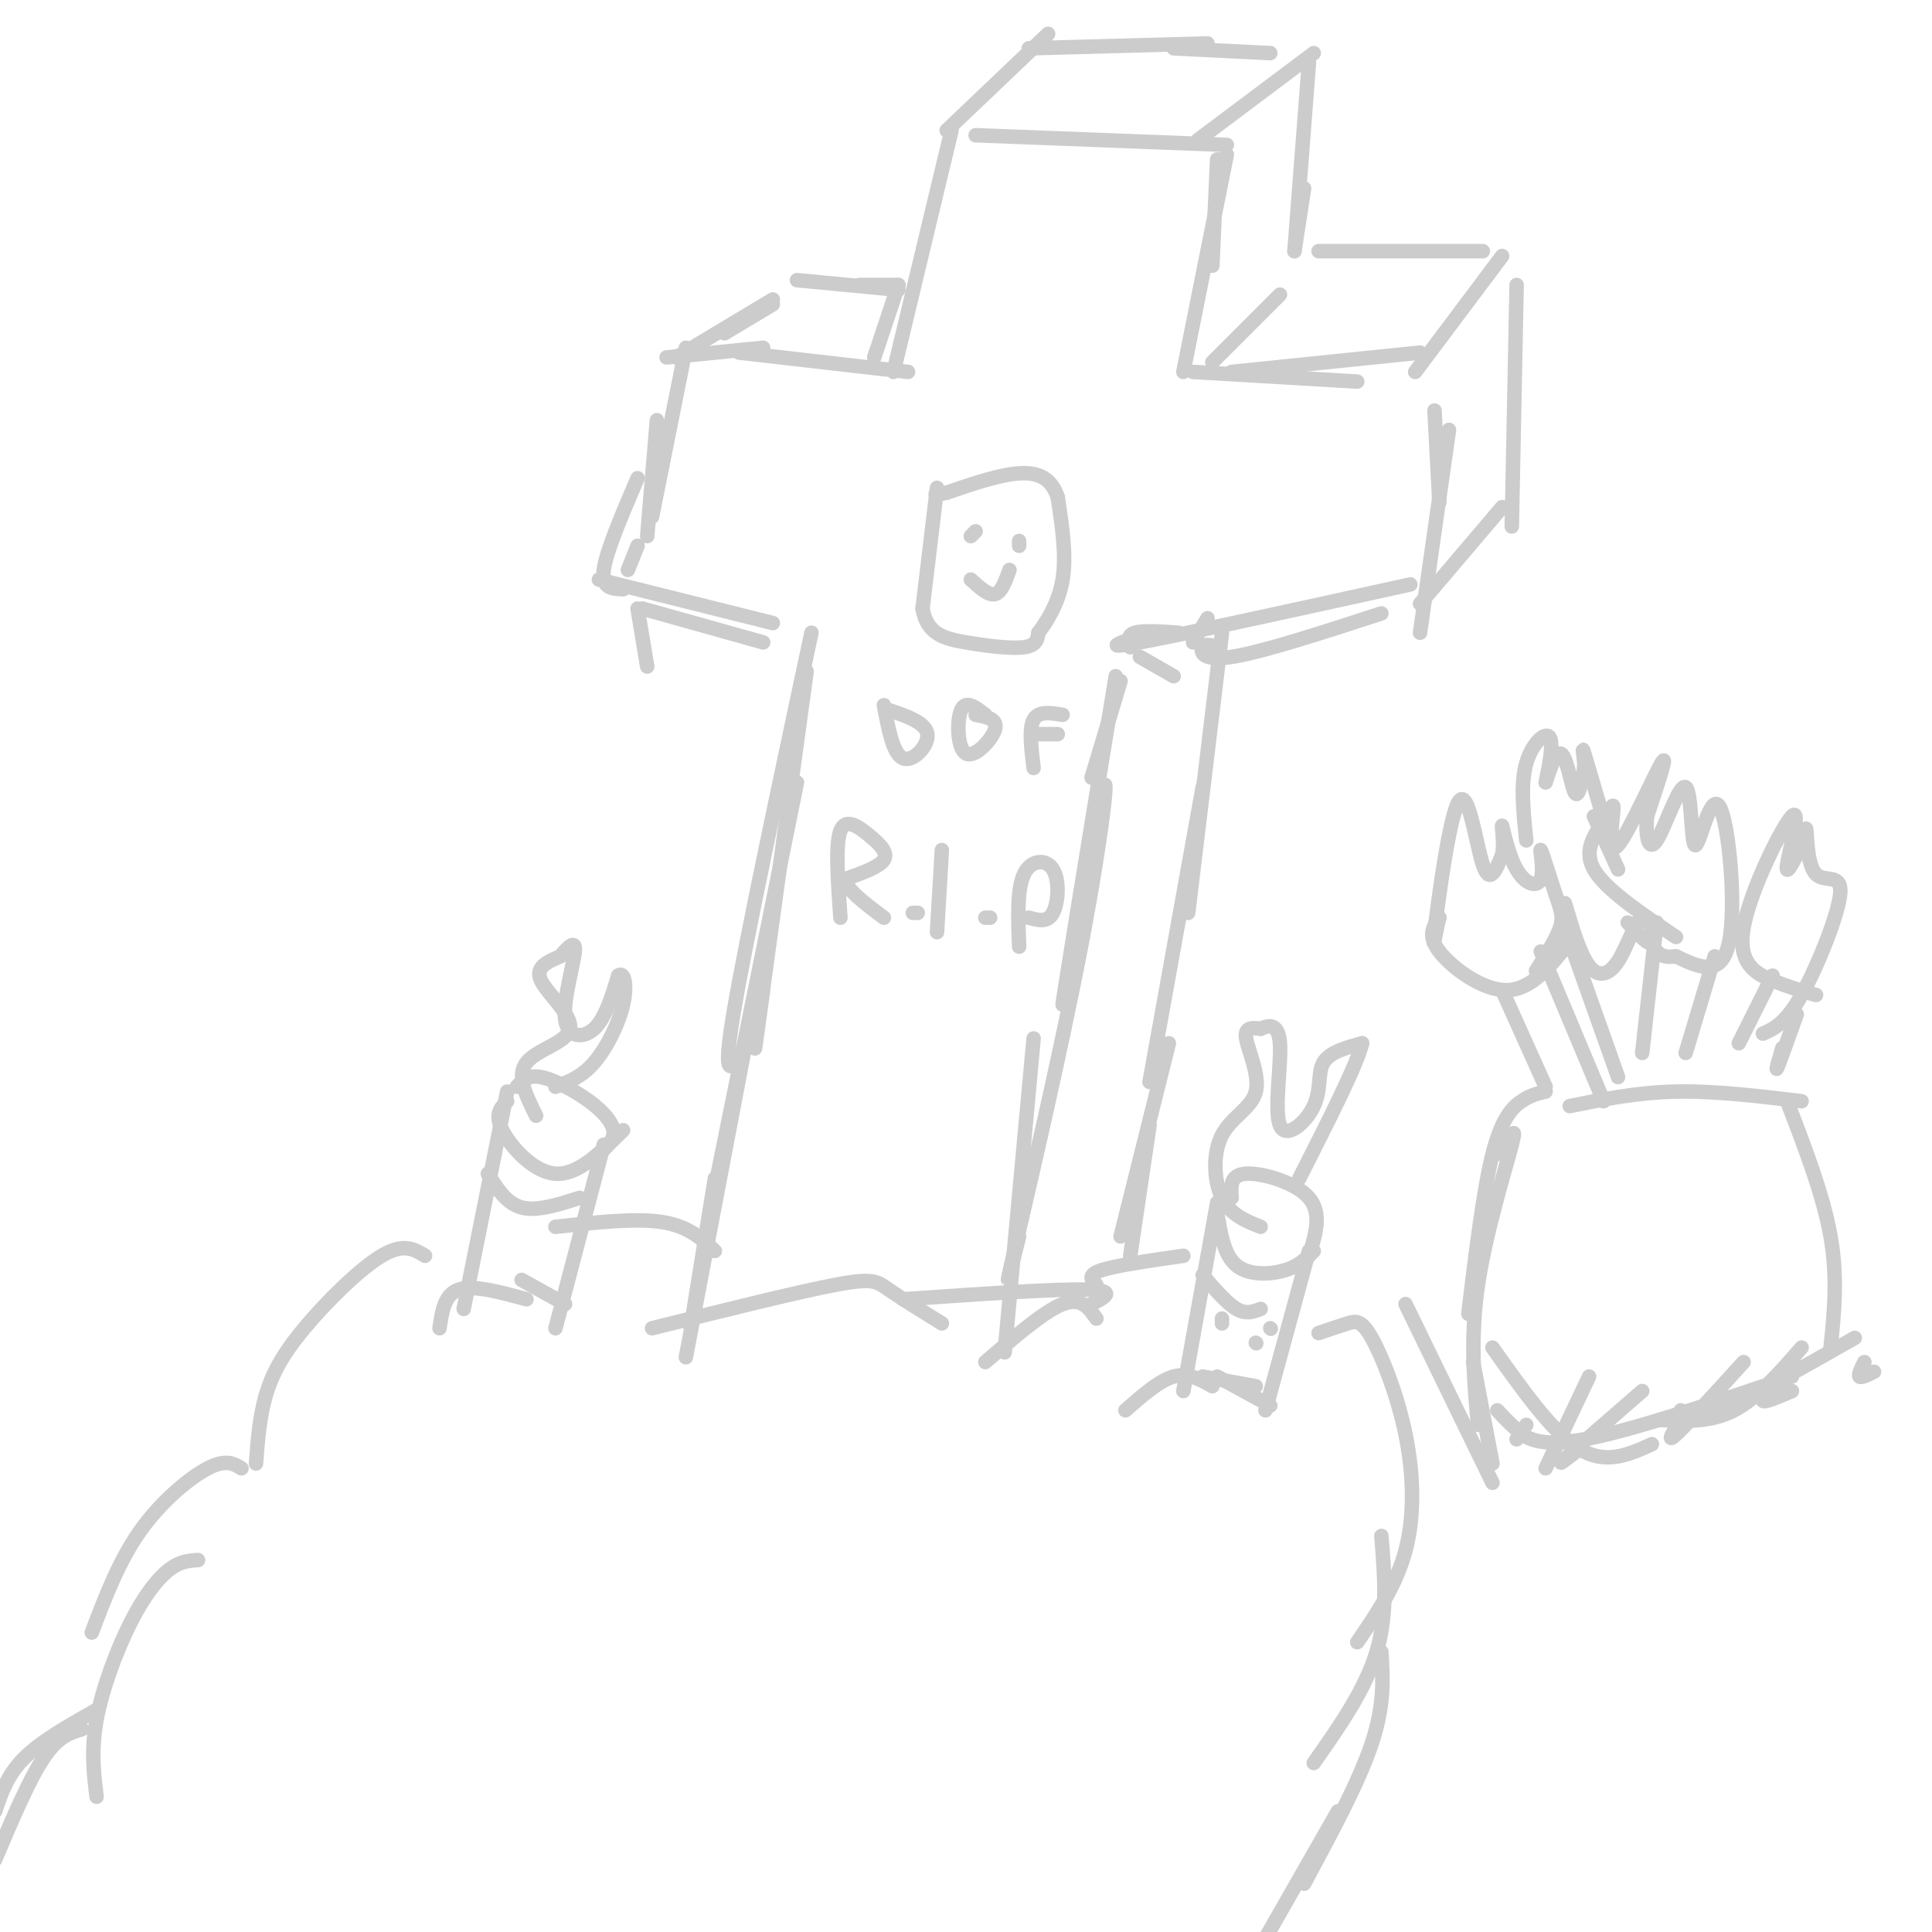 <svg viewBox='0 0 400 400' version='1.1' xmlns='http://www.w3.org/2000/svg' xmlns:xlink='http://www.w3.org/1999/xlink'><g fill='none' stroke='rgb(204,204,204)' stroke-width='3' stroke-linecap='round' stroke-linejoin='round'><path d='M143,275c0.000,0.000 5.000,-31.000 5,-31'/><path d='M142,281c0.000,0.000 16.000,-84.000 16,-84'/><path d='M147,251c0.000,0.000 18.000,-89.000 18,-89'/><path d='M153,219c-1.750,2.333 -3.500,4.667 -1,-10c2.500,-14.667 9.250,-46.333 16,-78'/><path d='M158,205c-1.250,9.000 -2.500,18.000 -1,7c1.500,-11.000 5.750,-42.000 10,-73'/><path d='M208,280c0.000,0.000 6.000,-65.000 6,-65'/><path d='M211,256c-1.805,7.155 -3.611,14.309 -1,3c2.611,-11.309 9.638,-41.083 14,-64c4.362,-22.917 6.059,-38.978 4,-30c-2.059,8.978 -7.874,42.994 -8,43c-0.126,0.006 5.437,-33.997 11,-68'/><path d='M226,161c0.000,0.000 6.000,-20.000 6,-20'/><path d='M238,131c-5.500,1.833 -11.000,3.667 -2,2c9.000,-1.667 32.500,-6.833 56,-12'/><path d='M252,134c-1.244,-0.422 -2.489,-0.844 -3,0c-0.511,0.844 -0.289,2.956 6,2c6.289,-0.956 18.644,-4.978 31,-9'/><path d='M294,131c0.000,0.000 6.000,-42.000 6,-42'/><path d='M298,104c0.000,0.000 -1.000,-19.000 -1,-19'/><path d='M247,77c0.000,0.000 34.000,2.000 34,2'/><path d='M255,77c0.000,0.000 39.000,-4.000 39,-4'/><path d='M245,77c0.000,0.000 9.000,-45.000 9,-45'/><path d='M251,55c0.000,0.000 1.000,-22.000 1,-22'/><path d='M254,30c0.000,0.000 -52.000,-2.000 -52,-2'/><path d='M197,27c0.000,0.000 -12.000,50.000 -12,50'/><path d='M186,59c0.000,0.000 -5.000,15.000 -5,15'/><path d='M188,77c0.000,0.000 -35.000,-4.000 -35,-4'/><path d='M158,72c0.000,0.000 -20.000,2.000 -20,2'/><path d='M142,72c0.000,0.000 -7.000,35.000 -7,35'/><path d='M132,113c0.000,0.000 -2.000,5.000 -2,5'/><path d='M132,126c0.000,0.000 2.000,12.000 2,12'/><path d='M133,126c0.000,0.000 25.000,7.000 25,7'/><path d='M160,129c0.000,0.000 -36.000,-9.000 -36,-9'/><path d='M129,122c-2.250,-0.083 -4.500,-0.167 -4,-4c0.500,-3.833 3.750,-11.417 7,-19'/><path d='M134,111c0.000,0.000 2.000,-24.000 2,-24'/><path d='M140,74c0.000,0.000 20.000,-12.000 20,-12'/><path d='M150,69c0.000,0.000 10.000,-6.000 10,-6'/><path d='M165,58c0.000,0.000 21.000,2.000 21,2'/><path d='M178,59c0.000,0.000 8.000,0.000 8,0'/><path d='M196,27c0.000,0.000 21.000,-20.000 21,-20'/><path d='M213,10c0.000,0.000 37.000,-1.000 37,-1'/><path d='M243,10c0.000,0.000 20.000,1.000 20,1'/><path d='M272,11c0.000,0.000 -24.000,18.000 -24,18'/><path d='M271,13c0.000,0.000 -3.000,39.000 -3,39'/><path d='M270,39c0.000,0.000 -2.000,13.000 -2,13'/><path d='M251,75c0.000,0.000 14.000,-14.000 14,-14'/><path d='M273,52c0.000,0.000 34.000,0.000 34,0'/><path d='M311,53c0.000,0.000 -18.000,24.000 -18,24'/><path d='M314,59c0.000,0.000 -1.000,50.000 -1,50'/><path d='M294,125c0.000,0.000 17.000,-20.000 17,-20'/><path d='M204,282c6.083,-5.250 12.167,-10.500 16,-12c3.833,-1.500 5.417,0.750 7,3'/><path d='M227,266c-1.000,-1.000 -2.000,-2.000 1,-3c3.000,-1.000 10.000,-2.000 17,-3'/><path d='M234,260c0.000,0.000 4.000,-27.000 4,-27'/><path d='M232,256c0.000,0.000 10.000,-40.000 10,-40'/><path d='M238,224c0.000,0.000 11.000,-61.000 11,-61'/><path d='M253,131c0.000,0.000 -7.000,58.000 -7,58'/><path d='M236,136c0.000,0.000 7.000,4.000 7,4'/><path d='M234,134c-0.333,-1.250 -0.667,-2.500 1,-3c1.667,-0.500 5.333,-0.250 9,0'/><path d='M247,133c0.000,0.000 3.000,-5.000 3,-5'/><path d='M135,275c15.067,-3.756 30.133,-7.511 38,-9c7.867,-1.489 8.533,-0.711 11,1c2.467,1.711 6.733,4.356 11,7'/><path d='M187,269c15.750,-1.083 31.500,-2.167 38,-2c6.500,0.167 3.750,1.583 1,3'/><path d='M115,254c8.250,-0.917 16.500,-1.833 22,-1c5.500,0.833 8.250,3.417 11,6'/><path d='M194,101c0.000,0.000 -3.000,25.000 -3,25'/><path d='M191,126c0.893,5.357 4.625,6.250 9,7c4.375,0.750 9.393,1.357 12,1c2.607,-0.357 2.804,-1.679 3,-3'/><path d='M215,131c1.622,-2.156 4.178,-6.044 5,-11c0.822,-4.956 -0.089,-10.978 -1,-17'/><path d='M219,103c-1.267,-3.933 -3.933,-5.267 -8,-5c-4.067,0.267 -9.533,2.133 -15,4'/><path d='M196,102c-2.833,0.667 -2.417,0.333 -2,0'/><path d='M201,111c0.000,0.000 1.000,-1.000 1,-1'/><path d='M211,112c0.000,0.000 0.000,1.000 0,1'/><path d='M201,120c1.833,1.667 3.667,3.333 5,3c1.333,-0.333 2.167,-2.667 3,-5'/><path d='M183,146c0.956,5.089 1.911,10.178 4,11c2.089,0.822 5.311,-2.622 5,-5c-0.311,-2.378 -4.156,-3.689 -8,-5'/><path d='M204,148c-2.024,-1.571 -4.048,-3.143 -5,-1c-0.952,2.143 -0.833,8.000 1,9c1.833,1.000 5.381,-2.857 6,-5c0.619,-2.143 -1.690,-2.571 -4,-3'/><path d='M214,159c-0.500,-4.083 -1.000,-8.167 0,-10c1.000,-1.833 3.500,-1.417 6,-1'/><path d='M215,152c0.000,0.000 4.000,0.000 4,0'/><path d='M174,190c-0.542,-7.595 -1.083,-15.190 0,-18c1.083,-2.810 3.792,-0.833 6,1c2.208,1.833 3.917,3.524 3,5c-0.917,1.476 -4.458,2.738 -8,4'/><path d='M175,182c0.000,2.000 4.000,5.000 8,8'/><path d='M190,189c0.000,0.000 -1.000,0.000 -1,0'/><path d='M194,193c0.000,0.000 1.000,-17.000 1,-17'/><path d='M205,190c0.000,0.000 -1.000,0.000 -1,0'/><path d='M211,196c-0.226,-5.964 -0.452,-11.929 1,-15c1.452,-3.071 4.583,-3.250 6,-1c1.417,2.250 1.119,6.929 0,9c-1.119,2.071 -3.060,1.536 -5,1'/><path d='M88,260c-2.220,-1.363 -4.440,-2.726 -9,0c-4.560,2.726 -11.458,9.542 -16,15c-4.542,5.458 -6.726,9.560 -8,14c-1.274,4.440 -1.637,9.220 -2,14'/><path d='M41,323c-1.839,0.101 -3.679,0.202 -6,2c-2.321,1.798 -5.125,5.292 -8,11c-2.875,5.708 -5.821,13.631 -7,20c-1.179,6.369 -0.589,11.185 0,16'/><path d='M50,304c-1.622,-0.978 -3.244,-1.956 -7,0c-3.756,1.956 -9.644,6.844 -14,13c-4.356,6.156 -7.178,13.578 -10,21'/><path d='M20,354c-5.750,3.250 -11.500,6.500 -15,10c-3.500,3.500 -4.750,7.250 -6,11'/><path d='M17,358c-2.500,0.750 -5.000,1.500 -8,6c-3.000,4.500 -6.500,12.750 -10,21'/><path d='M273,276c2.166,-0.740 4.332,-1.480 6,-2c1.668,-0.520 2.839,-0.820 5,3c2.161,3.820 5.313,11.759 7,20c1.687,8.241 1.911,16.783 0,24c-1.911,7.217 -5.955,13.108 -10,19'/><path d='M286,318c0.667,8.083 1.333,16.167 -1,24c-2.333,7.833 -7.667,15.417 -13,23'/><path d='M286,342c0.333,5.500 0.667,11.000 -2,19c-2.667,8.000 -8.333,18.500 -14,29'/><path d='M277,375c0.000,0.000 -16.000,28.000 -16,28'/><path d='M245,288c0.000,0.000 7.000,-39.000 7,-39'/><path d='M252,251c0.711,4.444 1.422,8.889 4,11c2.578,2.111 7.022,1.889 10,1c2.978,-0.889 4.489,-2.444 6,-4'/><path d='M255,248c-0.178,-2.400 -0.356,-4.800 3,-5c3.356,-0.200 10.244,1.800 13,5c2.756,3.200 1.378,7.600 0,12'/><path d='M249,264c2.500,2.917 5.000,5.833 7,7c2.000,1.167 3.500,0.583 5,0'/><path d='M271,259c0.000,0.000 -9.000,33.000 -9,33'/><path d='M249,285c0.000,0.000 11.000,2.000 11,2'/><path d='M253,274c0.000,0.000 0.000,-1.000 0,-1'/><path d='M260,278c0.000,0.000 0.100,0.100 0.1,0.1'/><path d='M263,275c0.000,0.000 0.100,0.100 0.1,0.1'/><path d='M96,271c0.000,0.000 9.000,-45.000 9,-45'/><path d='M105,228c-1.333,1.333 -2.667,2.667 -1,6c1.667,3.333 6.333,8.667 11,9c4.667,0.333 9.333,-4.333 14,-9'/><path d='M107,225c1.143,-1.256 2.286,-2.512 5,-2c2.714,0.512 7.000,2.792 10,5c3.000,2.208 4.714,4.345 5,6c0.286,1.655 -0.857,2.827 -2,4'/><path d='M101,243c1.917,3.083 3.833,6.167 7,7c3.167,0.833 7.583,-0.583 12,-2'/><path d='M125,237c0.000,0.000 -10.000,38.000 -10,38'/><path d='M91,275c0.500,-3.500 1.000,-7.000 4,-8c3.000,-1.000 8.500,0.500 14,2'/><path d='M108,265c0.000,0.000 9.000,5.000 9,5'/><path d='M233,292c3.500,-3.083 7.000,-6.167 10,-7c3.000,-0.833 5.500,0.583 8,2'/><path d='M252,285c0.000,0.000 11.000,6.000 11,6'/><path d='M111,231c-2.065,-4.125 -4.131,-8.250 -2,-11c2.131,-2.750 8.458,-4.125 9,-7c0.542,-2.875 -4.702,-7.250 -6,-10c-1.298,-2.750 1.351,-3.875 4,-5'/><path d='M116,198c1.499,-1.781 3.247,-3.735 3,-1c-0.247,2.735 -2.490,10.159 -2,14c0.490,3.841 3.711,4.097 6,2c2.289,-2.097 3.644,-6.549 5,-11'/><path d='M128,202c1.262,-1.000 1.917,2.000 1,6c-0.917,4.000 -3.405,9.000 -6,12c-2.595,3.000 -5.298,4.000 -8,5'/><path d='M261,254c-3.148,-1.252 -6.297,-2.504 -8,-6c-1.703,-3.496 -1.962,-9.236 0,-13c1.962,-3.764 6.144,-5.552 7,-9c0.856,-3.448 -1.612,-8.557 -2,-11c-0.388,-2.443 1.306,-2.222 3,-2'/><path d='M261,213c1.482,-0.691 3.687,-1.420 4,3c0.313,4.420 -1.267,13.989 0,17c1.267,3.011 5.379,-0.535 7,-4c1.621,-3.465 0.749,-6.847 2,-9c1.251,-2.153 4.626,-3.076 8,-4'/><path d='M282,216c-0.833,4.000 -6.917,16.000 -13,28'/><path d='M311,239c1.622,-3.422 3.244,-6.844 2,-2c-1.244,4.844 -5.356,17.956 -7,29c-1.644,11.044 -0.822,20.022 0,29'/><path d='M310,292c1.089,1.178 2.178,2.356 4,4c1.822,1.644 4.378,3.756 14,2c9.622,-1.756 26.311,-7.378 43,-13'/><path d='M379,279c0.750,-7.250 1.500,-14.500 0,-23c-1.500,-8.500 -5.250,-18.250 -9,-28'/><path d='M373,228c-9.000,-1.083 -18.000,-2.167 -26,-2c-8.000,0.167 -15.000,1.583 -22,3'/><path d='M320,225c0.000,0.000 -9.000,-20.000 -9,-20'/><path d='M319,197c0.000,0.000 13.000,31.000 13,31'/><path d='M340,218c0.000,0.000 3.000,-27.000 3,-27'/><path d='M349,218c0.000,0.000 6.000,-20.000 6,-20'/><path d='M360,216c0.000,0.000 7.000,-14.000 7,-14'/><path d='M369,217c-0.750,2.583 -1.500,5.167 -1,4c0.500,-1.167 2.250,-6.083 4,-11'/><path d='M325,195c-3.933,4.956 -7.867,9.911 -13,10c-5.133,0.089 -11.467,-4.689 -14,-8c-2.533,-3.311 -1.267,-5.156 0,-7'/><path d='M298,190c-0.463,1.447 -1.619,8.563 -1,3c0.619,-5.563 3.013,-23.805 5,-27c1.987,-3.195 3.568,8.659 5,13c1.432,4.341 2.716,1.171 4,-2'/><path d='M311,177c0.521,-2.147 -0.177,-6.515 0,-6c0.177,0.515 1.228,5.911 3,9c1.772,3.089 4.265,3.869 5,2c0.735,-1.869 -0.287,-6.388 0,-6c0.287,0.388 1.885,5.681 3,9c1.115,3.319 1.747,4.662 1,7c-0.747,2.338 -2.874,5.669 -5,9'/><path d='M347,194c-7.338,-4.943 -14.677,-9.886 -17,-14c-2.323,-4.114 0.369,-7.398 2,-10c1.631,-2.602 2.200,-4.522 2,-2c-0.200,2.522 -1.169,9.487 1,7c2.169,-2.487 7.477,-14.425 9,-17c1.523,-2.575 -0.738,4.212 -3,11'/><path d='M341,169c-0.360,3.763 0.241,7.671 2,5c1.759,-2.671 4.676,-11.920 6,-11c1.324,0.920 1.056,12.010 2,12c0.944,-0.010 3.100,-11.118 5,-8c1.900,3.118 3.543,20.462 2,28c-1.543,7.538 -6.271,5.269 -11,3'/><path d='M347,198c-2.500,0.333 -3.250,-0.333 -4,-1'/><path d='M376,206c-2.809,-0.805 -5.617,-1.611 -9,-3c-3.383,-1.389 -7.340,-3.362 -6,-11c1.340,-7.638 7.976,-20.941 10,-23c2.024,-2.059 -0.565,7.126 -1,10c-0.435,2.874 1.282,-0.563 3,-4'/><path d='M373,175c0.678,-1.862 0.872,-4.518 1,-3c0.128,1.518 0.189,7.211 2,9c1.811,1.789 5.372,-0.326 5,4c-0.372,4.326 -4.678,15.093 -8,21c-3.322,5.907 -5.661,6.953 -8,8'/><path d='M324,187c1.561,5.289 3.123,10.577 5,13c1.877,2.423 4.070,1.979 6,-1c1.930,-2.979 3.596,-8.494 5,-9c1.404,-0.506 2.544,3.998 2,5c-0.544,1.002 -2.772,-1.499 -5,-4'/><path d='M320,226c-1.556,0.356 -3.111,0.711 -5,2c-1.889,1.289 -4.111,3.511 -6,11c-1.889,7.489 -3.444,20.244 -5,33'/><path d='M309,279c6.250,8.833 12.500,17.667 18,21c5.500,3.333 10.250,1.167 15,-1'/><path d='M348,292c1.000,1.250 2.000,2.500 8,0c6.000,-2.500 17.000,-8.750 28,-15'/><path d='M373,279c-4.583,5.250 -9.167,10.500 -14,13c-4.833,2.500 -9.917,2.250 -15,2'/><path d='M316,295c0.000,0.000 -2.000,3.000 -2,3'/><path d='M309,307c0.000,0.000 -18.000,-37.000 -18,-37'/><path d='M309,303c0.000,0.000 -4.000,-21.000 -4,-21'/><path d='M320,304c0.000,0.000 9.000,-19.000 9,-19'/><path d='M327,300c-2.583,2.000 -5.167,4.000 -3,2c2.167,-2.000 9.083,-8.000 16,-14'/><path d='M348,294c-1.583,2.500 -3.167,5.000 -1,3c2.167,-2.000 8.083,-8.500 14,-15'/><path d='M371,288c-2.917,1.250 -5.833,2.500 -6,2c-0.167,-0.500 2.417,-2.750 5,-5'/><path d='M388,284c-1.333,0.667 -2.667,1.333 -3,1c-0.333,-0.333 0.333,-1.667 1,-3'/><path d='M335,223c0.000,0.000 -11.000,-31.000 -11,-31'/><path d='M316,174c-0.615,-5.855 -1.231,-11.710 0,-16c1.231,-4.290 4.308,-7.014 5,-5c0.692,2.014 -1.000,8.767 -1,9c0.000,0.233 1.692,-6.053 3,-6c1.308,0.053 2.231,6.444 3,8c0.769,1.556 1.385,-1.722 2,-5'/><path d='M328,159c0.089,-2.200 -0.689,-5.200 0,-3c0.689,2.200 2.844,9.600 5,17'/><path d='M330,169c0.000,0.000 5.000,11.000 5,11'/></g>
</svg>